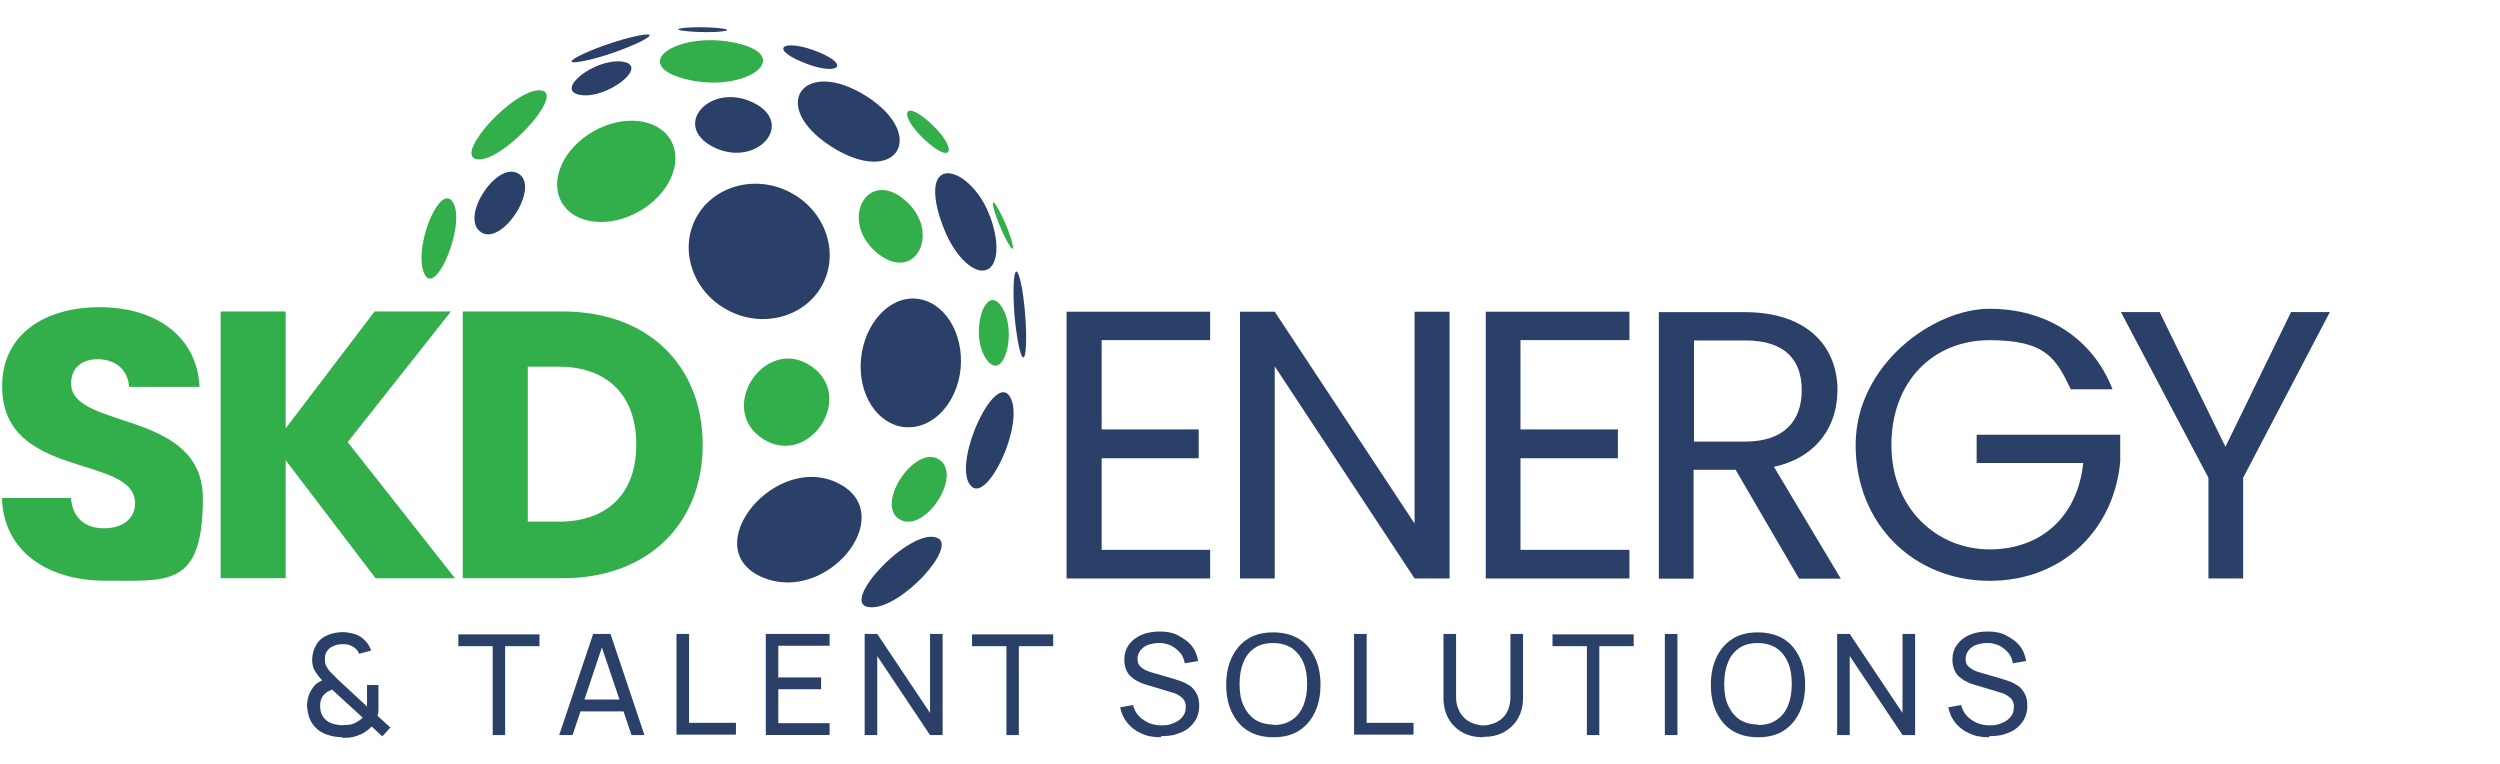 <?xml version="1.0" encoding="UTF-8"?>
<svg xmlns="http://www.w3.org/2000/svg" width="288" height="88" version="1.1" viewBox="0 0 288 88">
  <defs>
    <style>
      .cls-1 {
        fill: #32ae4a;
      }

      .cls-2 {
        fill: #2a4069;
      }
    </style>
  </defs>
  <!-- Generator: Adobe Illustrator 28.7.4, SVG Export Plug-In . SVG Version: 1.2.0 Build 166)  -->
  <g>
    <g id="Layer_1">
      <g id="Layer_1-2" data-name="Layer_1">
        <g>
          <path class="cls-2" d="M39.5,84.93c-.64,0-1.23-.09-1.83-.3s-1.02-.47-1.4-.9c-.3-.34-.51-.68-.64-1.06s-.21-.81-.26-1.23c0-.43.04-.85.17-1.23.12-.43.34-.76.59-1.11.12-.17.3-.34.47-.43.17-.12.34-.21.51-.3-.38-.38-.64-.76-.85-1.11s-.3-.76-.3-1.28.17-1.19.47-1.7.76-.9,1.32-1.11c.26-.12.55-.21.85-.26s.55-.09.85-.09c.47,0,.9.09,1.36.21.43.12.81.34,1.11.64.21.17.38.38.51.59.12.21.26.47.34.68l-1.4.38c-.09-.26-.26-.51-.51-.68-.17-.17-.43-.26-.64-.34s-.51-.09-.76-.09c-.43,0-.81.09-1.14.26-.3.12-.51.34-.68.59-.17.26-.21.55-.21.93s.04.55.17.76c.09.21.26.43.43.64.12.12.26.26.38.38s.3.26.43.43l3.44,3.19v-2.47h1.32v2.85c0,.26-.04.51-.12.68l1.49,1.36-.93,1.02-1.23-1.14c-.21.26-.47.43-.76.64s-.59.3-.9.43c-.26.09-.55.17-.85.21-.3,0-.59.04-.9.04l.12-.12h0ZM39.54,83.52c.26,0,.51,0,.72-.04.21,0,.43-.09.59-.17.26-.12.47-.26.59-.34.12-.12.26-.21.34-.3l-3.53-3.23c-.21.09-.38.17-.55.26-.17.12-.3.26-.43.38-.12.17-.26.38-.3.59-.09.21-.09.47-.09.72s.04.51.12.76c.09.21.21.43.38.64.26.26.55.47.98.59.43.12.81.17,1.19.17,0,0-.04-.04-.04-.04Z"/>
          <path class="cls-2" d="M56.76,84.68v-10.24h-3.96v-1.36h9.35v1.36h-3.96v10.24h-1.45,0Z"/>
          <path class="cls-2" d="M64.42,84.68l3.91-11.65h2l3.91,11.65h-1.49l-3.65-10.79h.47l-3.61,10.79h-1.54ZM66.28,81.95v-1.36h6.04v1.36h-6.04Z"/>
          <path class="cls-2" d="M77.93,84.68v-11.65h1.45v10.24h5.4v1.36h-6.85v.04h0Z"/>
          <path class="cls-2" d="M88.22,84.68v-11.65h7.35v1.36h-5.91v3.65h4.93v1.36h-4.93v3.91h5.91v1.36h-7.35Z"/>
          <path class="cls-2" d="M99.61,84.68v-11.65h1.45l6.08,9.1v-9.1h1.45v11.65h-1.45l-6.08-9.1v9.1h-1.45Z"/>
          <path class="cls-2" d="M115.94,84.68v-10.24h-3.96v-1.36h9.35v1.36h-3.96v10.24h-1.45,0Z"/>
          <path class="cls-2" d="M133.71,84.93c-.81,0-1.57-.12-2.21-.43-.68-.3-1.19-.68-1.61-1.19s-.72-1.14-.85-1.83l1.49-.26c.17.72.59,1.32,1.19,1.7.59.43,1.28.64,2.08.64s.98-.09,1.4-.26c.43-.17.76-.38,1.02-.72.26-.3.38-.68.38-1.11s-.04-.47-.12-.68c-.09-.17-.21-.34-.38-.47s-.34-.26-.51-.34-.38-.17-.59-.21l-2.98-.9c-.34-.09-.64-.21-.93-.38-.3-.12-.55-.34-.81-.55s-.43-.51-.55-.81-.21-.68-.21-1.11c0-.68.17-1.28.55-1.78.34-.47.85-.85,1.45-1.11s1.32-.38,2.08-.38,1.49.12,2.08.43,1.14.68,1.54,1.14c.43.51.68,1.11.81,1.83l-1.54.26c-.09-.47-.26-.9-.55-1.23-.3-.34-.64-.59-1.02-.81-.43-.17-.85-.3-1.36-.3-.47,0-.9.09-1.28.21s-.68.38-.9.64c-.21.3-.34.59-.34.98s.09.64.3.85.47.38.76.51.59.21.9.3l2.21.64c.26.09.55.17.9.3s.64.3.98.51c.3.21.55.51.76.9.21.38.3.85.3,1.4s-.12,1.06-.34,1.49-.55.81-.93,1.11c-.38.3-.85.51-1.4.68-.51.17-1.11.21-1.7.21l-.04.12v.03Z"/>
          <path class="cls-2" d="M146.67,84.93c-1.14,0-2.13-.26-2.94-.76s-1.4-1.23-1.83-2.13-.64-1.95-.64-3.15.21-2.25.64-3.15,1.02-1.61,1.83-2.13,1.78-.76,2.94-.76,2.16.26,2.98.76,1.4,1.23,1.83,2.13.64,1.95.64,3.15-.21,2.25-.64,3.15-1.02,1.61-1.83,2.13-1.78.76-2.98.76ZM146.67,83.52c.85,0,1.57-.17,2.16-.59.59-.38,1.02-.93,1.32-1.66s.43-1.54.43-2.47-.12-1.75-.43-2.47-.72-1.23-1.32-1.66c-.59-.38-1.32-.59-2.16-.59s-1.57.17-2.16.59c-.55.38-1.02.93-1.28,1.66-.3.72-.43,1.54-.43,2.47s.12,1.75.43,2.42c.3.68.72,1.23,1.32,1.66.59.38,1.32.59,2.16.59l-.04.04h0Z"/>
          <path class="cls-2" d="M155.99,84.68v-11.65h1.45v10.24h5.4v1.36h-6.85v.04h0Z"/>
          <path class="cls-2" d="M170.87,84.93c-.9,0-1.7-.17-2.38-.55s-1.23-.9-1.61-1.57c-.38-.68-.59-1.45-.59-2.38v-7.4h1.45v7.27c0,.55.09,1.02.3,1.45.17.43.43.76.72,1.02s.64.47,1.02.59c.38.12.72.21,1.11.21s.72-.09,1.11-.21.72-.34,1.02-.59c.3-.26.55-.59.72-1.02s.26-.9.26-1.45v-7.27h1.45v7.4c0,.9-.21,1.7-.59,2.34-.38.68-.93,1.19-1.61,1.57s-1.49.55-2.38.55l.04.04h-.02Z"/>
          <path class="cls-2" d="M182.81,84.68v-10.24h-3.96v-1.36h9.35v1.36h-3.96v10.24h-1.45,0Z"/>
          <path class="cls-2" d="M191.79,84.68v-11.65h1.45v11.65h-1.45Z"/>
          <path class="cls-2" d="M202.5,84.93c-1.14,0-2.13-.26-2.94-.76s-1.4-1.23-1.83-2.13-.64-1.95-.64-3.15.21-2.25.64-3.15,1.02-1.61,1.83-2.13,1.78-.76,2.94-.76,2.16.26,2.98.76,1.4,1.23,1.83,2.13.64,1.95.64,3.15-.21,2.25-.64,3.15-1.02,1.61-1.83,2.13-1.78.76-2.98.76ZM202.5,83.52c.85,0,1.57-.17,2.16-.59.59-.38,1.02-.93,1.32-1.66s.43-1.54.43-2.47-.12-1.75-.43-2.47-.72-1.23-1.32-1.66c-.59-.38-1.32-.59-2.16-.59s-1.57.17-2.16.59c-.55.38-1.02.93-1.28,1.66-.3.72-.43,1.54-.43,2.47s.12,1.75.43,2.42c.3.68.72,1.23,1.32,1.66.59.38,1.32.59,2.16.59l-.04.04h0Z"/>
          <path class="cls-2" d="M211.64,84.68v-11.65h1.45l6.08,9.1v-9.1h1.45v11.65h-1.45l-6.08-9.1v9.1h-1.45Z"/>
          <path class="cls-2" d="M229.11,84.93c-.81,0-1.57-.12-2.21-.43-.68-.3-1.19-.68-1.61-1.19s-.72-1.14-.85-1.83l1.49-.26c.17.72.59,1.32,1.19,1.7.59.43,1.28.64,2.08.64s.98-.09,1.4-.26c.43-.17.76-.38,1.02-.72.26-.3.38-.68.38-1.11s-.04-.47-.12-.68c-.09-.17-.21-.34-.38-.47s-.34-.26-.51-.34-.38-.17-.59-.21l-2.98-.9c-.34-.09-.64-.21-.93-.38-.3-.12-.55-.34-.81-.55s-.43-.51-.55-.81-.21-.68-.21-1.11c0-.68.17-1.28.55-1.78.34-.47.85-.85,1.45-1.11s1.32-.38,2.08-.38,1.49.12,2.08.43,1.14.68,1.53,1.14c.43.51.68,1.11.81,1.83l-1.53.26c-.09-.47-.26-.9-.55-1.23-.3-.34-.64-.59-1.02-.81-.43-.17-.85-.3-1.36-.3-.47,0-.9.09-1.28.21s-.68.38-.9.64c-.21.3-.34.59-.34.98s.09.64.3.85.47.38.76.51.59.21.9.3l2.21.64c.26.09.55.17.9.3s.64.3.98.51c.3.21.55.51.76.9.21.38.3.85.3,1.4s-.12,1.06-.34,1.49-.55.81-.93,1.11c-.38.3-.85.51-1.4.68-.51.17-1.11.21-1.7.21l-.04.12v.03Z"/>
        </g>
        <g>
          <g>
            <path class="cls-1" d="M12.21,66.9c-6.63,0-11.78-3.27-11.99-9.53h7.95c.21,2.38,1.7,3.49,3.82,3.49s3.57-1.11,3.57-2.89c0-5.69-15.39-2.63-15.31-13.52,0-5.83,4.76-9.06,11.22-9.06s11.22,3.32,11.52,9.18h-8.12c-.12-1.95-1.53-3.15-3.53-3.19-1.78-.04-3.15.9-3.15,2.8,0,5.36,15.18,2.94,15.18,13.23s-4.04,9.48-11.22,9.48h.05Z"/>
            <path class="cls-1" d="M32.91,53.05v13.56h-7.49v-30.73h7.49v13.47l10.24-13.47h8.8l-11.9,15.05,12.37,15.69h-9.15l-10.33-13.56h-.04Z"/>
            <path class="cls-1" d="M80.95,51.22c0,9.1-6.29,15.39-16.12,15.39h-11.52v-30.73h11.52c9.82,0,16.12,6.21,16.12,15.39v-.04h0ZM64.33,60.1c5.65,0,8.97-3.23,8.97-8.89s-3.32-8.97-8.97-8.97h-3.53v17.85h3.53Z"/>
          </g>
          <path class="cls-2" d="M73.51,4.11c4.29-.85-2.85,2.42-6.85,3.02-2.94.43,2.68-2.16,6.85-3.02"/>
          <path class="cls-1" d="M78.4,8.95c6.97,2.13,13.47-2.34,6.55-3.96-6.5-1.53-12.37,2.16-6.55,3.96Z"/>
          <path class="cls-2" d="M95.74,16.87c7.44,4.76,11.26-1.19,4.08-5.78-7.23-4.59-11.4,1.06-4.08,5.78Z"/>
          <path class="cls-1" d="M54.68,18.27c2.63,1.14,11.05-7.95,7.4-7.87-3.06.09-9.35,6.97-7.4,7.87Z"/>
          <path class="cls-2" d="M111.94,56.06c1.87,1.7,6-6.97,4.51-10.17-1.75-3.65-7.02,7.95-4.51,10.17Z"/>
          <path class="cls-2" d="M66.7,10.91c3.1.68,8.33-3.4,4.93-3.82-3.19-.34-7.65,3.23-4.93,3.82Z"/>
          <path class="cls-2" d="M82.1,16.9c5.02,2.59,9.69-2.68,4.63-5.1-4.89-2.34-9.39,2.59-4.63,5.1Z"/>
          <path class="cls-1" d="M101.15,29.23c4.38,3.44,7.35-2.59,3.06-6.21-4.38-3.7-7.65,2.55-3.06,6.21Z"/>
          <path class="cls-1" d="M113.73,41.52c1.92,2.47,3.49-3.27,1.7-6.12-1.92-3.1-3.91,3.23-1.7,6.12Z"/>
          <path class="cls-2" d="M55.27,26.64c2.42,2.04,7.14-5.23,4.38-6.68-2.47-1.32-6.55,4.89-4.38,6.68Z"/>
          <path class="cls-1" d="M87.92,50.58c5.27,3.32,10.67-4.84,5.57-8.37-5.31-3.7-11.05,4.89-5.57,8.37Z"/>
          <path class="cls-1" d="M103.73,59.88c2.8,1.49,7.06-4.93,4.59-6.85-2.77-2.16-7.73,5.23-4.59,6.85h0Z"/>
          <path class="cls-1" d="M48.81,31.36c1.28,3.44,5.19-6.16,3.19-8.29-1.53-1.53-4.29,5.36-3.19,8.29Z"/>
          <path class="cls-2" d="M87.96,66.56c7.31,2.94,15.34-6.93,9.01-10.67-7.44-4.34-17.05,7.4-9.01,10.67Z"/>
          <path class="cls-2" d="M100.34,69.96c3.53.12,9.99-7.02,7.65-7.99-3.1-1.36-11.78,7.91-7.65,7.99Z"/>
          <path class="cls-2" d="M78.78,3.22c-2.38.26,2.42.68,4.55.38,1.83-.26-2.34-.64-4.55-.38"/>
          <path class="cls-2" d="M92.26,7.08c4.04,1.75,5.95.55,2.08-1.06-3.79-1.57-5.91-.59-2.08,1.06Z"/>
          <path class="cls-1" d="M106.76,16.31c3.15,2.8,3.49.64.34-2.21-3.23-2.89-3.57-.64-.34,2.21Z"/>
          <path class="cls-1" d="M115.94,27.66c1.4,2.63.68-.47-.72-3.19-1.49-2.89-.85.17.72,3.19Z"/>
          <path class="cls-2" d="M94.6,33.06c-2.13,3.65-7.14,4.81-11.05,2.51-3.91-2.25-5.36-7.06-3.23-10.71s7.14-4.81,11.05-2.51c3.91,2.25,5.36,7.06,3.23,10.71Z"/>
          <path class="cls-2" d="M104.25,49.21c-3.19-.3-5.45-3.79-5.06-7.87.38-4.04,3.23-7.23,6.38-6.93,3.19.3,5.45,3.91,5.1,7.99-.38,4.04-3.23,7.1-6.42,6.8h0Z"/>
          <path class="cls-2" d="M117.89,41.18c-.34,0-.76-2.16-1.02-4.84-.21-2.72-.12-5.02.21-5.06s.81,2.25,1.02,4.93c.21,2.72.12,4.93-.21,4.98Z"/>
          <path class="cls-2" d="M113.69,31.07c-1.4.59-3.57-1.4-4.84-4.46-1.28-3.06-1.61-5.95-.21-6.55,1.4-.59,3.96,1.36,5.23,4.42,1.28,3.06,1.23,6-.17,6.59Z"/>
          <ellipse class="cls-1" cx="71" cy="19.74" rx="7.23" ry="5.31" transform="translate(-.52 37.52) rotate(-29.5)"/>
          <g>
            <polygon class="cls-2" points="122.87 66.64 139.41 66.64 139.41 63.34 126.91 63.34 126.91 52.79 138.09 52.79 138.09 49.47 126.91 49.47 126.91 39.18 139.41 39.18 139.41 35.91 122.87 35.91 122.87 66.64"/>
            <polygon class="cls-2" points="162.96 60.31 146.85 35.91 142.85 35.91 142.85 66.64 146.85 66.64 146.85 42.2 162.96 66.64 166.99 66.64 166.99 35.91 162.96 35.91 162.96 60.31"/>
            <polygon class="cls-2" points="171.16 66.64 187.71 66.64 187.71 63.34 175.16 63.34 175.16 52.79 186.38 52.79 186.38 49.47 175.16 49.47 175.16 39.18 187.71 39.18 187.71 35.91 171.16 35.91 171.16 66.64"/>
            <path class="cls-2" d="M211.68,44.97c0-5.02-3.44-9.01-10.67-9.01h-9.91v30.7h4v-12.54h4.84l7.31,12.54h4.81l-7.7-12.88c5.14-1.14,7.31-4.89,7.31-8.8ZM195.15,50.87v-11.65h5.91c4.59,0,6.5,2.25,6.5,5.74s-2,5.91-6.5,5.91h-5.91Z"/>
            <path class="cls-2" d="M227.75,53.34h12.24c-.64,6.08-4.76,9.95-10.79,9.95s-11.31-4.67-11.31-12.03,4.84-12.07,11.31-12.07,7.65,2.08,9.35,5.65h4.81c-2.3-5.91-7.65-9.27-14.16-9.27s-15.43,6.47-15.43,15.69,6.8,15.65,15.43,15.65,14.37-6.12,15.05-13.73v-3.1h-16.54v3.27s.04,0,.04,0Z"/>
            <polygon class="cls-2" points="263.93 35.95 256.37 51.47 248.79 35.95 244.33 35.95 254.41 55.04 254.41 66.64 258.41 66.64 258.41 55.04 268.4 35.95 263.93 35.95"/>
          </g>
        </g>
      </g>
    </g>
  </g>
</svg>
